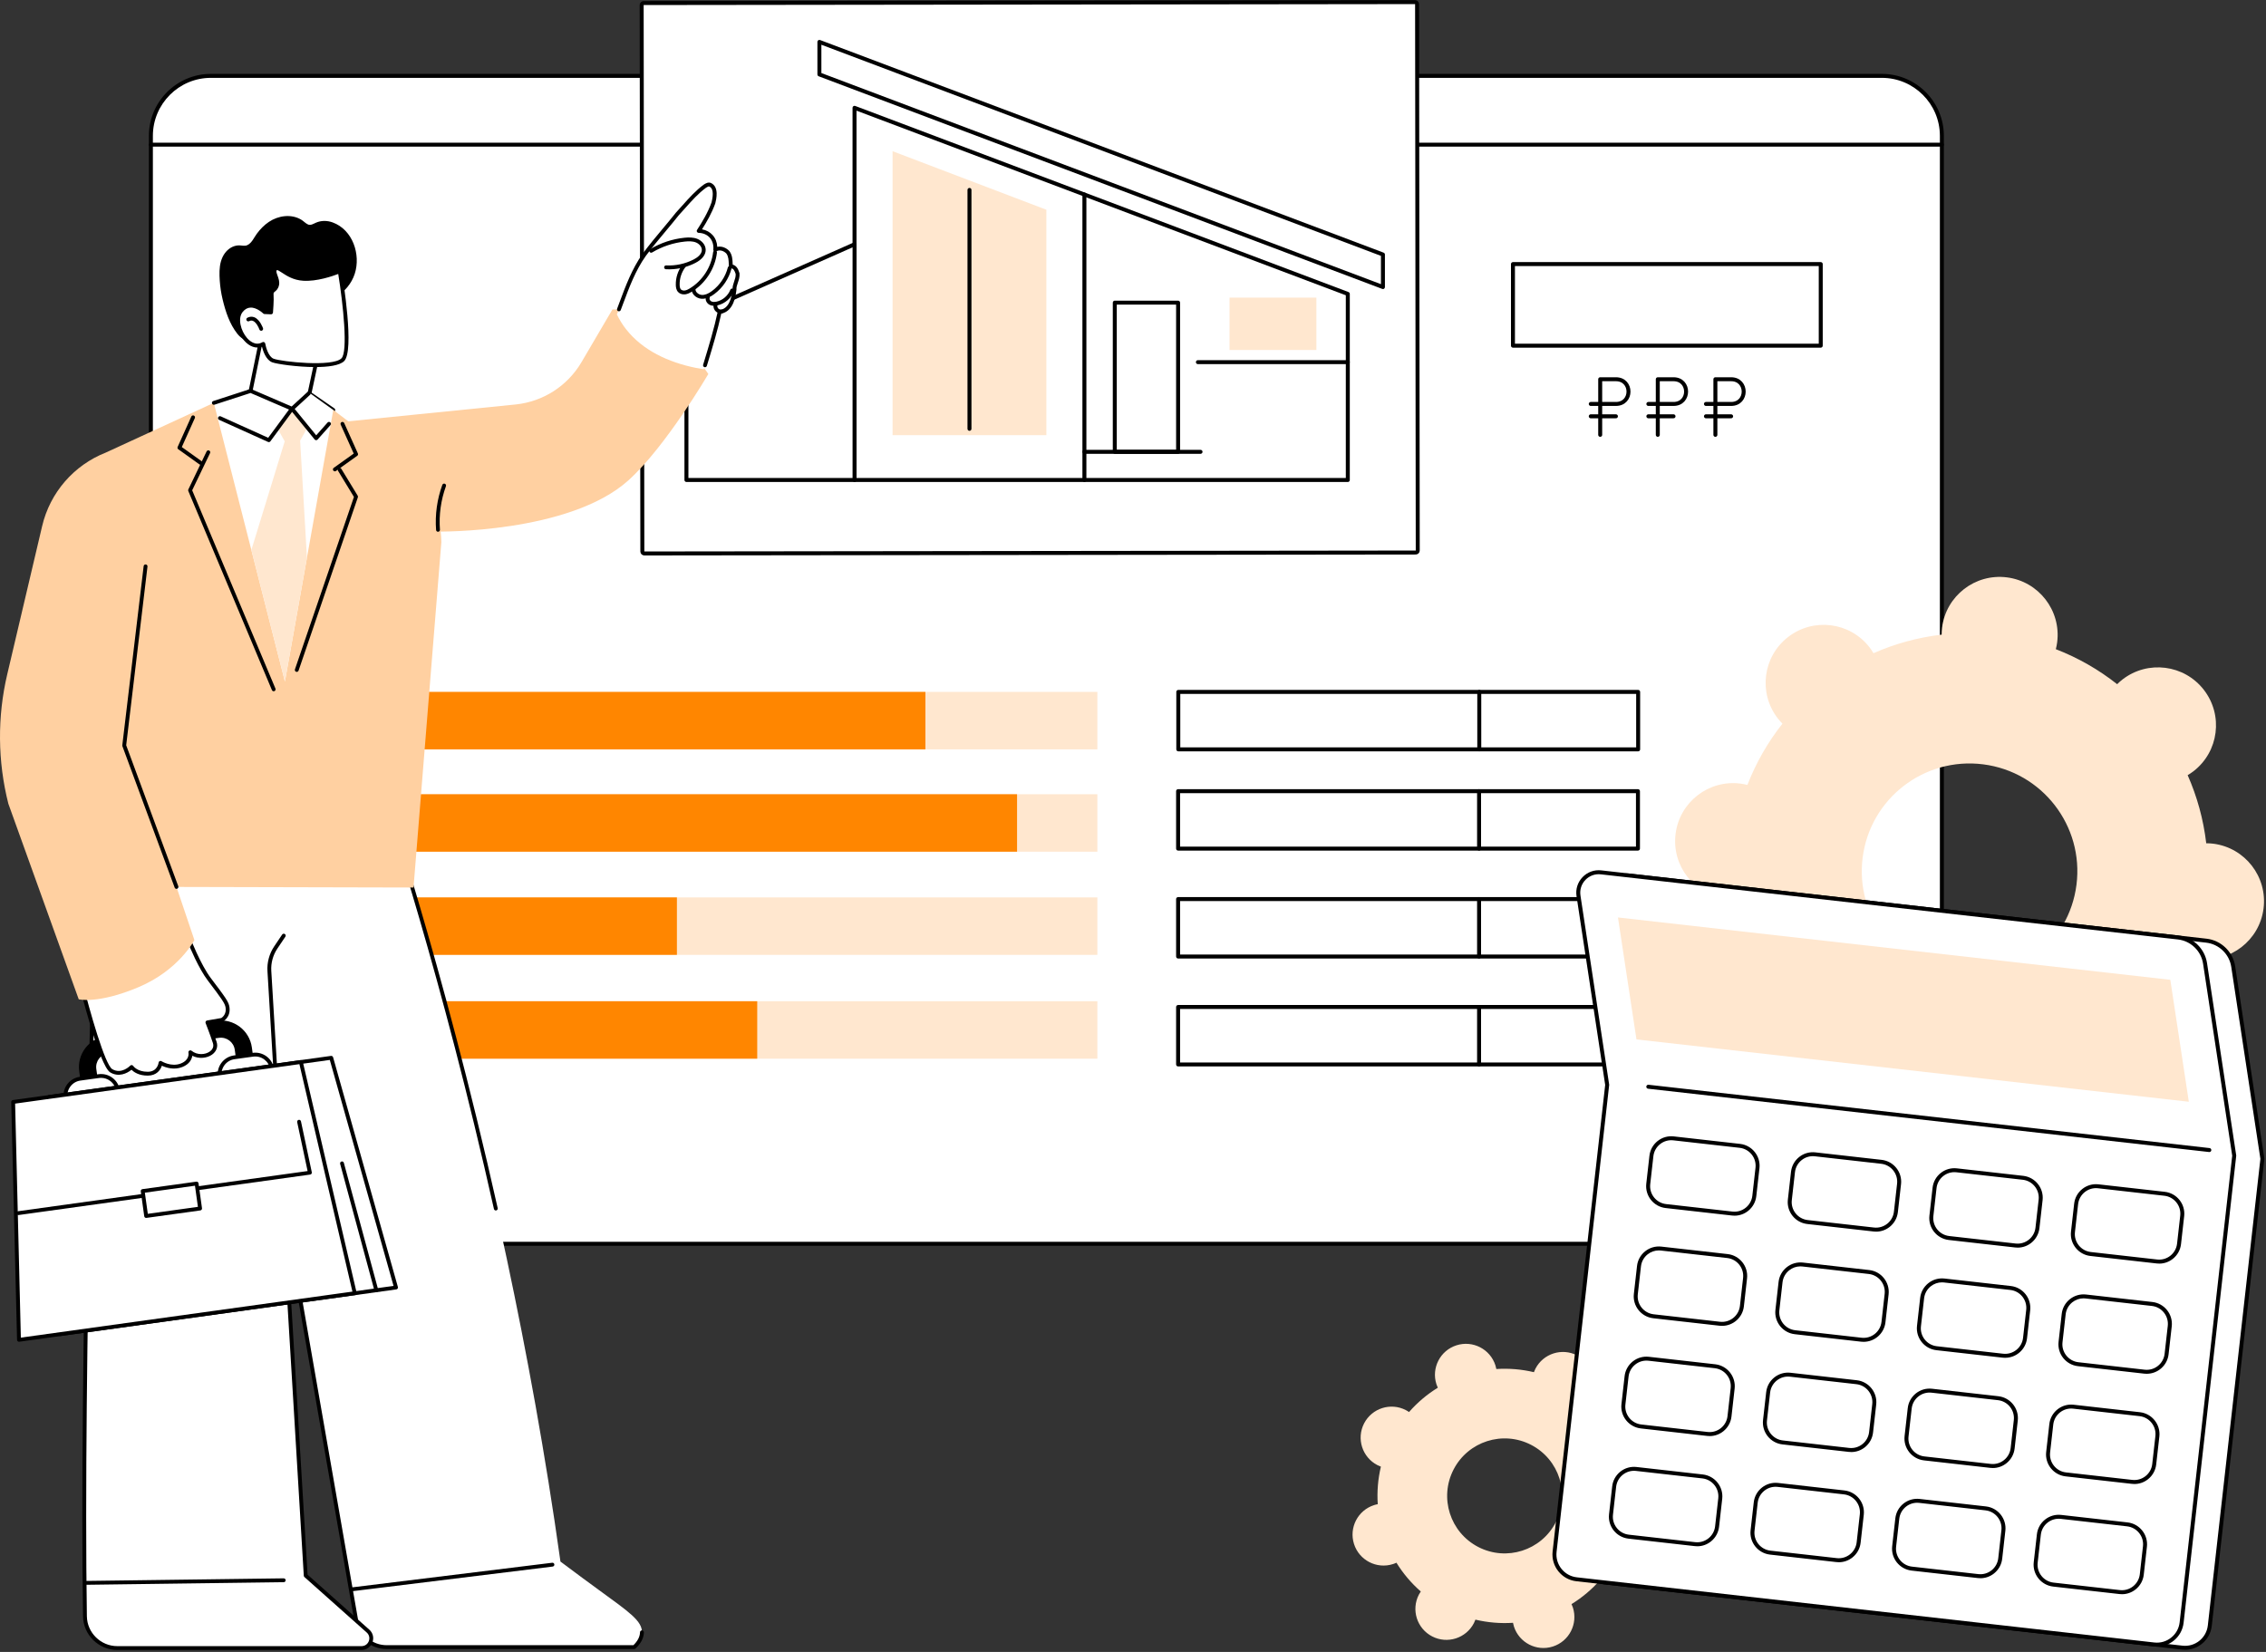 <?xml version="1.0" encoding="UTF-8"?> <svg xmlns="http://www.w3.org/2000/svg" width="1141" height="832" viewBox="0 0 1141 832" fill="none"><rect x="0" y="0" width="1141" height="832" fill="#333333" stroke="none"/><g clip-path="url(#clip0_1631_1594)"><path d="M947.57 38.21H106.19C89.5 38.21 75.97 51.74 75.97 68.43V596.2C75.97 612.89 89.5 626.42 106.19 626.42H947.57C964.26 626.42 977.79 612.89 977.79 596.2V68.43C977.79 51.74 964.26 38.21 947.57 38.21Z" fill="white"></path><path d="M947.58 627.42H106.19C88.98 627.42 74.98 613.42 74.98 596.21V68.42C74.98 51.21 88.98 37.21 106.19 37.21H947.58C964.79 37.21 978.79 51.21 978.79 68.42V596.2C978.79 613.41 964.79 627.41 947.58 627.41V627.42ZM106.19 39.21C90.08 39.21 76.98 52.32 76.98 68.42V596.2C76.98 612.31 90.09 625.41 106.19 625.41H947.58C963.69 625.41 976.79 612.3 976.79 596.2V68.42C976.79 52.31 963.68 39.21 947.58 39.21H106.19Z" fill="black"></path><path d="M977.79 73.86H75.97C75.42 73.86 74.97 73.41 74.97 72.86C74.97 72.31 75.42 71.86 75.97 71.86H977.79C978.34 71.86 978.79 72.31 978.79 72.86C978.79 73.41 978.34 73.86 977.79 73.86Z" fill="black"></path><path d="M324.101 1.536L712.541 1.061C713.093 1.06 713.542 1.508 713.542 2.06L713.878 277.27C713.879 277.822 713.432 278.27 712.88 278.271L324.44 278.745C323.888 278.746 323.439 278.299 323.439 277.747L323.103 2.537C323.102 1.985 323.549 1.536 324.101 1.536Z" fill="white" stroke="black" stroke-width="2"></path><path d="M678.66 241.75H430.29V54.29L678.66 148.02V241.75Z" fill="white"></path><path d="M678.66 242.75H430.28C429.73 242.75 429.28 242.3 429.28 241.75V54.29C429.28 53.96 429.44 53.65 429.71 53.47C429.98 53.28 430.32 53.24 430.63 53.36L679.01 147.09C679.4 147.24 679.66 147.61 679.66 148.03V241.76C679.66 242.31 679.21 242.76 678.66 242.76V242.75ZM431.28 240.75H677.66V148.71L431.28 55.73V240.75Z" fill="black"></path><path d="M412.59 37.48L696.36 144.57V128.17L412.59 21.09V37.48Z" fill="white"></path><path d="M696.36 145.57C696.24 145.57 696.12 145.55 696.01 145.51L412.24 38.42C411.85 38.27 411.59 37.9 411.59 37.48V21.09C411.59 20.76 411.75 20.45 412.02 20.27C412.29 20.08 412.63 20.04 412.94 20.16L696.7 127.25C697.09 127.4 697.35 127.77 697.35 128.19V144.59C697.35 144.92 697.19 145.23 696.92 145.41C696.75 145.53 696.55 145.59 696.35 145.59L696.36 145.57ZM413.59 36.79L695.35 143.12V128.86L413.59 22.53V36.79Z" fill="black"></path><path d="M430.29 241.749H345.64V160.519L430.29 123.029V241.749Z" fill="white"></path><path d="M430.29 242.749H345.64C345.09 242.749 344.64 242.299 344.64 241.749V160.519C344.64 160.119 344.87 159.769 345.23 159.609L429.88 122.119C430.19 121.979 430.55 122.009 430.83 122.199C431.11 122.379 431.28 122.699 431.28 123.039V241.769C431.28 242.319 430.83 242.769 430.28 242.769L430.29 242.749ZM346.64 240.749H429.29V124.559L346.64 161.169V240.749Z" fill="black"></path><path d="M546.03 242.75C545.48 242.75 545.03 242.3 545.03 241.75V97.97C545.03 97.42 545.48 96.97 546.03 96.97C546.58 96.97 547.03 97.42 547.03 97.97V241.75C547.03 242.3 546.58 242.75 546.03 242.75Z" fill="black"></path><path d="M678.66 183.39H603.17C602.62 183.39 602.17 182.94 602.17 182.39C602.17 181.84 602.62 181.39 603.17 181.39H678.66C679.21 181.39 679.66 181.84 679.66 182.39C679.66 182.94 679.21 183.39 678.66 183.39Z" fill="black"></path><path d="M593.21 228.56H561.33C560.78 228.56 560.33 228.11 560.33 227.56V152.42C560.33 151.87 560.78 151.42 561.33 151.42H593.21C593.76 151.42 594.21 151.87 594.21 152.42V227.56C594.21 228.11 593.76 228.56 593.21 228.56ZM562.33 226.56H592.21V153.42H562.33V226.56Z" fill="black"></path><path d="M604.51 228.56H546.03C545.48 228.56 545.03 228.11 545.03 227.56C545.03 227.01 545.48 226.56 546.03 226.56H604.51C605.06 226.56 605.51 227.01 605.51 227.56C605.51 228.11 605.06 228.56 604.51 228.56Z" fill="black"></path><path d="M662.84 149.899H619.11V176.269H662.84V149.899Z" fill="#FFE7CF"></path><path d="M449.44 76.149L526.88 105.629V219.159H449.44V76.149Z" fill="#FFE7CF"></path><path d="M488.16 216.979C487.61 216.979 487.16 216.529 487.16 215.979V95.649C487.16 95.099 487.61 94.649 488.16 94.649C488.71 94.649 489.16 95.099 489.16 95.649V215.979C489.16 216.529 488.71 216.979 488.16 216.979Z" fill="black"></path><path d="M552.56 400.01H191V428.95H552.56V400.01Z" fill="#FFE7CF"></path><path d="M552.56 451.97H191V480.91H552.56V451.97Z" fill="#FFE7CF"></path><path d="M552.56 504.26H191V533.2H552.56V504.26Z" fill="#FFE7CF"></path><path d="M552.56 348.47H191V377.41H552.56V348.47Z" fill="#FFE7CF"></path><path d="M512.119 400.01H191V428.95H512.119V400.01Z" fill="#FF8600"></path><path d="M340.845 451.97H191V480.91H340.845V451.97Z" fill="#FF8600"></path><path d="M381.286 504.26H191V533.2H381.286V504.26Z" fill="#FF8600"></path><path d="M465.967 348.47H191V377.41H465.967V348.47Z" fill="#FF8600"></path><path d="M824.86 378.41H593.31C592.76 378.41 592.31 377.96 592.31 377.41V348.47C592.31 347.92 592.76 347.47 593.31 347.47H824.86C825.41 347.47 825.86 347.92 825.86 348.47V377.41C825.86 377.96 825.41 378.41 824.86 378.41ZM594.31 376.41H823.86V349.47H594.31V376.41Z" fill="black"></path><path d="M744.86 378.41C744.31 378.41 743.86 377.96 743.86 377.41V348.47C743.86 347.92 744.31 347.47 744.86 347.47C745.41 347.47 745.86 347.92 745.86 348.47V377.41C745.86 377.96 745.41 378.41 744.86 378.41Z" fill="black"></path><path d="M824.76 428.4H593.21C592.66 428.4 592.21 427.95 592.21 427.4V398.46C592.21 397.91 592.66 397.46 593.21 397.46H824.76C825.31 397.46 825.76 397.91 825.76 398.46V427.4C825.76 427.95 825.31 428.4 824.76 428.4ZM594.21 426.4H823.76V399.46H594.21V426.4Z" fill="black"></path><path d="M744.76 428.4C744.21 428.4 743.76 427.95 743.76 427.4V398.46C743.76 397.91 744.21 397.46 744.76 397.46C745.31 397.46 745.76 397.91 745.76 398.46V427.4C745.76 427.95 745.31 428.4 744.76 428.4Z" fill="black"></path><path d="M824.76 482.75H593.21C592.66 482.75 592.21 482.3 592.21 481.75V452.81C592.21 452.26 592.66 451.81 593.21 451.81H824.76C825.31 451.81 825.76 452.26 825.76 452.81V481.75C825.76 482.3 825.31 482.75 824.76 482.75ZM594.21 480.75H823.76V453.81H594.21V480.75Z" fill="black"></path><path d="M744.76 482.75C744.21 482.75 743.76 482.3 743.76 481.75V452.81C743.76 452.26 744.21 451.81 744.76 451.81C745.31 451.81 745.76 452.26 745.76 452.81V481.75C745.76 482.3 745.31 482.75 744.76 482.75Z" fill="black"></path><path d="M824.76 537.1H593.21C592.66 537.1 592.21 536.65 592.21 536.1V507.16C592.21 506.61 592.66 506.16 593.21 506.16H824.76C825.31 506.16 825.76 506.61 825.76 507.16V536.1C825.76 536.65 825.31 537.1 824.76 537.1ZM594.21 535.1H823.76V508.16H594.21V535.1Z" fill="black"></path><path d="M744.76 537.1C744.21 537.1 743.76 536.65 743.76 536.1V507.16C743.76 506.61 744.21 506.16 744.76 506.16C745.31 506.16 745.76 506.61 745.76 507.16V536.1C745.76 536.65 745.31 537.1 744.76 537.1Z" fill="black"></path><path d="M916.8 175.1H761.82C761.27 175.1 760.82 174.65 760.82 174.1V133C760.82 132.45 761.27 132 761.82 132H916.8C917.35 132 917.8 132.45 917.8 133V174.1C917.8 174.65 917.35 175.1 916.8 175.1ZM762.82 173.1H915.8V134H762.82V173.1Z" fill="black"></path><path d="M828.43 789.91C832.38 782.26 829.37 772.85 821.71 768.9C821.14 768.61 820.56 768.36 819.97 768.14C821.46 761.87 821.97 755.49 821.55 749.23C822.17 749.11 822.78 748.97 823.39 748.77C831.59 746.15 836.12 737.38 833.5 729.17C830.88 720.97 822.1 716.44 813.9 719.06C813.29 719.26 812.7 719.49 812.14 719.76C808.84 714.41 804.73 709.52 799.88 705.27C800.23 704.75 800.57 704.22 800.86 703.65C804.81 696 801.8 686.59 794.14 682.64C786.48 678.69 777.08 681.7 773.13 689.35C772.84 689.92 772.59 690.5 772.37 691.09C766.09 689.6 759.72 689.09 753.45 689.5C753.33 688.89 753.19 688.27 752.99 687.66C750.37 679.46 741.59 674.93 733.39 677.55C725.19 680.17 720.66 688.94 723.28 697.15C723.48 697.76 723.72 698.34 723.98 698.91C718.63 702.2 713.74 706.31 709.49 711.16C708.97 710.81 708.44 710.47 707.87 710.18C700.21 706.23 690.81 709.23 686.86 716.89C682.91 724.55 685.92 733.95 693.58 737.9C694.15 738.19 694.73 738.44 695.32 738.66C693.83 744.93 693.32 751.31 693.74 757.57C693.12 757.69 692.51 757.83 691.9 758.03C683.7 760.65 679.17 769.42 681.79 777.63C684.41 785.83 693.19 790.36 701.39 787.74C702 787.55 702.59 787.31 703.15 787.05C706.45 792.4 710.56 797.29 715.41 801.54C715.06 802.06 714.73 802.59 714.43 803.16C710.48 810.81 713.49 820.22 721.15 824.17C728.81 828.12 738.21 825.11 742.16 817.46C742.45 816.89 742.7 816.31 742.92 815.72C749.2 817.21 755.57 817.72 761.84 817.31C761.96 817.92 762.1 818.54 762.3 819.15C764.92 827.35 773.7 831.88 781.9 829.26C790.1 826.64 794.63 817.87 792.01 809.66C791.81 809.05 791.57 808.47 791.31 807.9C796.66 804.61 801.55 800.5 805.8 795.65C806.32 796 806.85 796.33 807.42 796.63C815.08 800.58 824.48 797.57 828.43 789.92V789.91ZM783.39 766.68C776.06 780.89 758.59 786.47 744.38 779.14C730.16 771.81 724.58 754.34 731.91 740.13C739.24 725.92 756.71 720.34 770.92 727.67C785.13 735 790.72 752.47 783.39 766.68Z" fill="#FFE7CF"></path><path d="M1139.76 457.59C1141.8 441.59 1130.47 426.96 1114.46 424.92C1113.27 424.77 1112.09 424.71 1110.91 424.71C1109.5 412.71 1106.31 401.17 1101.55 390.4C1102.56 389.8 1103.55 389.15 1104.5 388.42C1117.26 378.54 1119.59 360.19 1109.71 347.44C1099.83 334.68 1081.47 332.35 1068.71 342.23C1067.76 342.97 1066.88 343.76 1066.05 344.59C1056.82 337.29 1046.44 331.31 1035.17 326.95C1035.46 325.81 1035.7 324.66 1035.85 323.46C1037.89 307.46 1026.56 292.83 1010.55 290.79C994.54 288.75 979.91 300.08 977.88 316.08C977.73 317.27 977.67 318.45 977.67 319.63C965.67 321.04 954.12 324.23 943.35 328.98C942.75 327.97 942.1 326.98 941.37 326.03C931.49 313.27 913.13 310.94 900.37 320.82C887.61 330.7 885.28 349.05 895.16 361.8C895.9 362.75 896.69 363.62 897.52 364.46C890.22 373.69 884.24 384.07 879.87 395.33C878.73 395.04 877.58 394.8 876.38 394.65C860.37 392.61 845.74 403.94 843.71 419.94C841.67 435.94 853 450.57 869.01 452.61C870.2 452.76 871.38 452.82 872.56 452.82C873.97 464.82 877.16 476.36 881.92 487.13C880.91 487.73 879.92 488.38 878.97 489.11C866.21 498.99 863.88 517.34 873.76 530.09C883.64 542.85 902 545.18 914.76 535.3C915.71 534.56 916.59 533.77 917.42 532.94C926.65 540.24 937.03 546.22 948.3 550.58C948.01 551.72 947.77 552.87 947.62 554.07C945.58 570.07 956.91 584.7 972.92 586.74C988.93 588.78 1003.56 577.45 1005.59 561.45C1005.74 560.26 1005.8 559.08 1005.8 557.9C1017.8 556.49 1029.35 553.3 1040.12 548.55C1040.72 549.56 1041.37 550.55 1042.1 551.5C1051.98 564.26 1070.34 566.59 1083.1 556.71C1095.86 546.83 1098.19 528.48 1088.31 515.73C1087.57 514.78 1086.78 513.91 1085.95 513.07C1093.25 503.84 1099.23 493.46 1103.6 482.2C1104.74 482.49 1105.89 482.73 1107.09 482.88C1123.1 484.92 1137.73 473.59 1139.76 457.59ZM1045.57 445.61C1041.79 475.33 1014.62 496.36 984.89 492.58C955.16 488.8 934.12 461.64 937.9 431.92C941.68 402.2 968.85 381.17 998.58 384.95C1028.31 388.73 1049.35 415.89 1045.57 445.61Z" fill="#FFE7CF"></path><path d="M808.01 796.989L1098.82 829.819C1105.7 830.599 1111.92 825.639 1112.69 818.749L1139.17 583.639L1124.48 486.829C1123.43 479.899 1117.87 474.539 1110.91 473.759L820.35 440.959C813.6 440.199 807.96 446.059 808.98 452.779L823.43 547.999L796.95 783.109C796.17 789.999 801.13 796.219 808.01 796.999V796.989Z" fill="white"></path><path d="M1100.25 830.9C1099.74 830.9 1099.22 830.87 1098.71 830.81L807.9 797.979C800.48 797.139 795.12 790.42 795.96 782.99L822.43 548.01L808 452.93C807.47 449.41 808.57 445.929 811.04 443.359C813.5 440.799 816.93 439.56 820.47 439.96L1111.03 472.76C1118.42 473.6 1124.36 479.32 1125.48 486.68L1140.17 583.49C1140.18 583.58 1140.19 583.66 1140.17 583.75L1113.69 818.859C1113.28 822.459 1111.5 825.68 1108.67 827.94C1106.25 829.87 1103.3 830.9 1100.25 830.9ZM808.13 796L1098.94 828.83C1102.01 829.18 1105.02 828.31 1107.43 826.38C1109.84 824.46 1111.36 821.71 1111.71 818.64L1138.18 583.659L1123.51 486.98C1122.53 480.51 1117.31 475.48 1110.82 474.75L820.26 441.95C817.36 441.62 814.53 442.64 812.5 444.75C810.47 446.86 809.56 449.73 810 452.63L824.45 547.84C824.46 547.93 824.47 548.009 824.45 548.099L797.97 783.21C797.26 789.54 801.82 795.28 808.15 795.99L808.13 796Z" fill="black"></path><path d="M793.84 795.39L1084.65 828.22C1091.53 829 1097.75 824.04 1098.52 817.15L1125 582.04L1110.31 485.23C1109.26 478.3 1103.7 472.94 1096.74 472.16L806.18 439.36C799.43 438.6 793.79 444.46 794.81 451.18L809.26 546.4L782.78 781.51C782 788.4 786.96 794.62 793.84 795.4V795.39Z" fill="white"></path><path d="M1086.08 829.3C1085.57 829.3 1085.05 829.27 1084.54 829.21L793.73 796.38C786.31 795.54 780.95 788.82 781.79 781.39L808.26 546.41L793.83 451.33C793.3 447.81 794.4 444.33 796.87 441.76C799.33 439.2 802.76 437.96 806.3 438.36L1096.86 471.16C1104.25 472 1110.19 477.72 1111.31 485.08L1126 581.89C1126.01 581.98 1126.02 582.06 1126 582.15L1099.52 817.26C1099.11 820.86 1097.33 824.08 1094.5 826.34C1092.08 828.27 1089.14 829.3 1086.08 829.3ZM793.95 794.4L1084.76 827.23C1087.83 827.58 1090.84 826.71 1093.25 824.78C1095.66 822.86 1097.18 820.11 1097.52 817.04L1123.99 582.06L1109.32 485.38C1108.34 478.91 1103.12 473.88 1096.63 473.15L806.07 440.35C803.17 440.02 800.34 441.04 798.31 443.15C796.28 445.26 795.37 448.13 795.81 451.03L810.26 546.25C810.27 546.34 810.28 546.42 810.26 546.51L783.78 781.62C783.07 787.95 787.63 793.69 793.96 794.4H793.95Z" fill="black"></path><path d="M1092.82 493.47L1102.14 554.89L824.01 523.49L814.69 462.07L1092.82 493.47Z" fill="#FFE7CF"></path><path d="M1112.46 580.21C1112.46 580.21 1112.38 580.21 1112.35 580.21L829.85 548.32C829.3 548.26 828.91 547.76 828.97 547.21C829.03 546.66 829.52 546.27 830.08 546.33L1112.58 578.22C1113.13 578.28 1113.52 578.78 1113.46 579.33C1113.4 579.84 1112.97 580.22 1112.47 580.22L1112.46 580.21Z" fill="black"></path><path d="M1087.23 636.4C1086.81 636.4 1086.39 636.38 1085.97 636.33L1052.57 632.56C1046.51 631.87 1042.13 626.38 1042.81 620.32L1044.4 606.24C1044.73 603.3 1046.19 600.67 1048.5 598.82C1050.81 596.98 1053.7 596.15 1056.64 596.48L1090.04 600.25C1096.1 600.94 1100.48 606.43 1099.8 612.49L1098.21 626.57C1097.88 629.51 1096.42 632.14 1094.11 633.99C1092.13 635.57 1089.73 636.41 1087.23 636.41V636.4ZM1052.79 630.57L1086.19 634.34C1088.59 634.61 1090.97 633.93 1092.86 632.42C1094.75 630.91 1095.95 628.75 1096.22 626.34L1097.81 612.26C1098.37 607.29 1094.78 602.79 1089.82 602.23L1056.42 598.46C1054.02 598.18 1051.64 598.87 1049.75 600.38C1047.86 601.89 1046.66 604.05 1046.39 606.46L1044.8 620.54C1044.24 625.51 1047.83 630.01 1052.8 630.57H1052.79Z" fill="black"></path><path d="M1015.94 628.35C1015.52 628.35 1015.1 628.33 1014.68 628.28L981.28 624.51C975.22 623.82 970.84 618.33 971.52 612.27L973.11 598.19C973.44 595.25 974.9 592.62 977.21 590.77C979.52 588.93 982.41 588.1 985.35 588.43L1018.75 592.2C1024.81 592.89 1029.19 598.38 1028.51 604.44L1026.92 618.52C1026.59 621.46 1025.13 624.09 1022.82 625.94C1020.84 627.52 1018.44 628.36 1015.94 628.36V628.35ZM981.5 622.52L1014.9 626.29C1017.3 626.56 1019.68 625.88 1021.57 624.37C1023.46 622.86 1024.66 620.7 1024.93 618.29L1026.52 604.21C1027.08 599.24 1023.49 594.74 1018.53 594.18L985.13 590.41C982.73 590.14 980.35 590.82 978.46 592.33C976.57 593.84 975.37 596 975.1 598.41L973.51 612.49C972.95 617.46 976.54 621.96 981.51 622.52H981.5Z" fill="black"></path><path d="M944.66 620.299C944.24 620.299 943.82 620.279 943.4 620.229L910 616.459C903.94 615.769 899.56 610.279 900.24 604.219L901.83 590.139C902.16 587.199 903.62 584.569 905.93 582.719C908.24 580.879 911.13 580.049 914.07 580.379L947.47 584.149C953.53 584.839 957.91 590.329 957.23 596.389L955.64 610.469C955.31 613.409 953.85 616.039 951.54 617.889C949.56 619.469 947.16 620.309 944.66 620.309V620.299ZM910.22 614.469L943.62 618.239C946.02 618.509 948.4 617.829 950.29 616.319C952.18 614.809 953.38 612.649 953.65 610.239L955.24 596.159C955.8 591.189 952.21 586.689 947.25 586.129L913.85 582.359C911.45 582.089 909.07 582.769 907.18 584.279C905.29 585.789 904.09 587.949 903.82 590.359L902.23 604.439C901.67 609.409 905.26 613.909 910.23 614.469H910.22Z" fill="black"></path><path d="M873.37 612.26C872.95 612.26 872.53 612.24 872.11 612.19L838.71 608.42C832.65 607.73 828.27 602.24 828.95 596.18L830.54 582.1C830.87 579.16 832.33 576.53 834.64 574.68C836.95 572.84 839.84 572.01 842.78 572.34L876.18 576.11C882.24 576.8 886.62 582.29 885.94 588.35L884.35 602.43C884.02 605.37 882.56 608 880.25 609.85C878.27 611.43 875.87 612.27 873.37 612.27V612.26ZM838.93 606.43L872.33 610.2C874.73 610.47 877.11 609.79 879 608.28C880.89 606.77 882.09 604.61 882.36 602.2L883.95 588.12C884.51 583.15 880.92 578.65 875.96 578.09L842.56 574.32C840.16 574.05 837.78 574.73 835.89 576.24C834 577.75 832.8 579.91 832.53 582.32L830.94 596.4C830.38 601.37 833.97 605.87 838.94 606.43H838.93Z" fill="black"></path><path d="M1080.96 691.9C1080.55 691.9 1080.13 691.88 1079.71 691.83L1046.31 688.06C1040.25 687.38 1035.87 681.89 1036.55 675.82L1038.14 661.74C1038.47 658.8 1039.93 656.17 1042.24 654.32C1044.55 652.48 1047.44 651.64 1050.38 651.97L1083.78 655.74C1089.84 656.42 1094.22 661.91 1093.54 667.98L1091.95 682.06C1091.31 687.71 1086.51 691.89 1080.96 691.89V691.9ZM1049.12 653.9C1047.08 653.9 1045.11 654.59 1043.48 655.88C1041.59 657.39 1040.39 659.55 1040.12 661.96L1038.53 676.04C1037.97 681.01 1041.56 685.51 1046.52 686.07L1079.92 689.84C1084.89 690.41 1089.39 686.81 1089.95 681.84L1091.54 667.76C1092.1 662.79 1088.51 658.29 1083.54 657.73L1050.14 653.96C1049.79 653.92 1049.45 653.9 1049.11 653.9H1049.12Z" fill="black"></path><path d="M1009.68 683.85C1009.27 683.85 1008.85 683.83 1008.43 683.78L975.03 680.01C968.97 679.33 964.59 673.84 965.27 667.77L966.86 653.69C967.19 650.75 968.65 648.12 970.96 646.27C973.27 644.43 976.16 643.6 979.1 643.92L1012.5 647.69C1018.56 648.37 1022.94 653.86 1022.26 659.93L1020.67 674.01C1020.03 679.66 1015.23 683.84 1009.68 683.84V683.85ZM977.84 645.85C975.8 645.85 973.83 646.54 972.2 647.83C970.31 649.34 969.11 651.5 968.84 653.91L967.25 667.99C966.69 672.96 970.28 677.46 975.24 678.02L1008.64 681.79C1013.61 682.35 1018.11 678.76 1018.67 673.79L1020.26 659.71C1020.82 654.74 1017.23 650.24 1012.27 649.68L978.87 645.91C978.52 645.87 978.18 645.85 977.84 645.85Z" fill="black"></path><path d="M938.39 675.8C937.98 675.8 937.56 675.78 937.14 675.73L903.74 671.96C897.68 671.28 893.3 665.79 893.98 659.72L895.57 645.64C895.9 642.7 897.36 640.07 899.67 638.23C901.98 636.39 904.87 635.56 907.81 635.88L941.21 639.65C947.27 640.33 951.65 645.82 950.97 651.89L949.38 665.97C948.74 671.62 943.94 675.8 938.39 675.8ZM906.55 637.8C904.51 637.8 902.54 638.49 900.91 639.78C899.02 641.29 897.82 643.45 897.55 645.86L895.96 659.94C895.4 664.91 898.99 669.41 903.96 669.97L937.36 673.74C942.34 674.31 946.83 670.71 947.39 665.74L948.98 651.66C949.54 646.69 945.95 642.19 940.99 641.63L907.59 637.86C907.24 637.82 906.9 637.8 906.56 637.8H906.55Z" fill="black"></path><path d="M867.11 667.76C866.7 667.76 866.28 667.74 865.86 667.69L832.46 663.92C826.4 663.24 822.02 657.75 822.7 651.68L824.29 637.6C824.62 634.66 826.08 632.03 828.39 630.19C830.7 628.35 833.58 627.52 836.53 627.84L869.93 631.61C875.99 632.29 880.37 637.78 879.69 643.85L878.1 657.93C877.46 663.58 872.66 667.76 867.11 667.76ZM835.27 629.76C833.23 629.76 831.25 630.45 829.63 631.74C827.74 633.25 826.54 635.41 826.27 637.82L824.68 651.9C824.12 656.87 827.71 661.37 832.68 661.93L866.08 665.7C871.05 666.26 875.55 662.67 876.11 657.7L877.7 643.62C878.26 638.65 874.67 634.15 869.71 633.59L836.31 629.82C835.96 629.78 835.62 629.76 835.28 629.76H835.27Z" fill="black"></path><path d="M1074.73 747.4C1074.31 747.4 1073.89 747.38 1073.47 747.33L1040.07 743.56C1034.01 742.87 1029.63 737.38 1030.31 731.32L1031.9 717.24C1032.23 714.3 1033.69 711.67 1036 709.82C1038.31 707.98 1041.2 707.15 1044.14 707.48L1077.54 711.25C1083.6 711.94 1087.98 717.43 1087.3 723.49L1085.71 737.57C1085.38 740.51 1083.92 743.14 1081.61 744.99C1079.63 746.57 1077.23 747.41 1074.73 747.41V747.4ZM1040.29 741.57L1073.69 745.34C1076.09 745.61 1078.47 744.93 1080.36 743.42C1082.25 741.91 1083.45 739.75 1083.72 737.34L1085.31 723.26C1085.87 718.29 1082.28 713.79 1077.31 713.23L1043.91 709.46C1041.51 709.19 1039.13 709.87 1037.24 711.38C1035.35 712.89 1034.15 715.05 1033.88 717.46L1032.29 731.54C1031.73 736.51 1035.32 741.01 1040.28 741.57H1040.29Z" fill="black"></path><path d="M1003.44 739.35C1003.02 739.35 1002.6 739.33 1002.18 739.28L968.78 735.51C962.72 734.82 958.34 729.33 959.02 723.27L960.61 709.19C960.94 706.25 962.4 703.62 964.71 701.77C967.02 699.93 969.91 699.1 972.85 699.43L1006.25 703.2C1012.31 703.89 1016.69 709.38 1016.01 715.44L1014.42 729.52C1014.09 732.46 1012.63 735.09 1010.32 736.94C1008.34 738.52 1005.94 739.36 1003.44 739.36V739.35ZM969 733.52L1002.4 737.29C1004.8 737.56 1007.18 736.88 1009.07 735.37C1010.96 733.86 1012.16 731.7 1012.43 729.29L1014.02 715.21C1014.58 710.24 1010.99 705.74 1006.02 705.18L972.62 701.41C970.22 701.14 967.84 701.82 965.95 703.33C964.06 704.84 962.86 707 962.59 709.41L961 723.49C960.44 728.46 964.03 732.96 968.99 733.52H969Z" fill="black"></path><path d="M932.16 731.299C931.74 731.299 931.32 731.279 930.9 731.229L897.5 727.459C891.44 726.769 887.06 721.279 887.74 715.219L889.33 701.139C889.66 698.199 891.12 695.569 893.43 693.719C895.74 691.879 898.63 691.049 901.57 691.379L934.97 695.149C941.03 695.839 945.41 701.329 944.73 707.389L943.14 721.469C942.81 724.409 941.35 727.039 939.04 728.889C937.06 730.469 934.66 731.309 932.16 731.309V731.299ZM897.72 725.469L931.12 729.239C933.52 729.509 935.9 728.829 937.79 727.319C939.68 725.809 940.88 723.649 941.15 721.239L942.74 707.159C943.3 702.189 939.71 697.689 934.74 697.129L901.34 693.359C898.94 693.089 896.56 693.769 894.67 695.279C892.78 696.789 891.58 698.949 891.31 701.359L889.72 715.439C889.16 720.409 892.75 724.909 897.71 725.469H897.72Z" fill="black"></path><path d="M860.87 723.26C860.45 723.26 860.03 723.24 859.61 723.19L826.21 719.42C820.15 718.73 815.77 713.24 816.45 707.18L818.04 693.1C818.37 690.16 819.83 687.53 822.14 685.68C824.45 683.84 827.34 683.01 830.28 683.34L863.68 687.11C869.74 687.8 874.12 693.29 873.44 699.35L871.85 713.43C871.52 716.37 870.06 719 867.75 720.85C865.77 722.43 863.37 723.27 860.87 723.27V723.26ZM826.43 717.43L859.83 721.2C862.23 721.47 864.61 720.79 866.5 719.28C868.39 717.77 869.59 715.61 869.86 713.2L871.45 699.12C872.01 694.15 868.42 689.65 863.46 689.09L830.06 685.32C827.66 685.05 825.28 685.73 823.39 687.24C821.5 688.75 820.3 690.91 820.03 693.32L818.44 707.4C817.88 712.37 821.47 716.87 826.44 717.43H826.43Z" fill="black"></path><path d="M1068.47 802.9C1068.05 802.9 1067.63 802.88 1067.21 802.83L1033.81 799.06C1027.75 798.37 1023.37 792.88 1024.05 786.82L1025.64 772.74C1025.97 769.8 1027.43 767.17 1029.74 765.32C1032.05 763.48 1034.94 762.64 1037.88 762.98L1071.28 766.75C1077.34 767.44 1081.72 772.93 1081.04 778.99L1079.45 793.07C1079.12 796.01 1077.66 798.64 1075.35 800.49C1073.37 802.07 1070.97 802.91 1068.47 802.91V802.9ZM1034.03 797.07L1067.43 800.84C1069.83 801.11 1072.21 800.43 1074.1 798.92C1075.99 797.41 1077.19 795.25 1077.46 792.84L1079.05 778.76C1079.61 773.79 1076.02 769.29 1071.05 768.73L1037.65 764.96C1035.25 764.69 1032.87 765.37 1030.98 766.88C1029.09 768.39 1027.89 770.55 1027.62 772.96L1026.03 787.04C1025.47 792.01 1029.06 796.51 1034.02 797.07H1034.03Z" fill="black"></path><path d="M997.19 794.85C996.77 794.85 996.35 794.83 995.93 794.78L962.53 791.01C956.47 790.32 952.09 784.83 952.77 778.77L954.36 764.69C954.69 761.75 956.15 759.12 958.46 757.27C960.77 755.43 963.66 754.6 966.6 754.93L1000 758.7C1006.06 759.39 1010.44 764.88 1009.76 770.94L1008.17 785.02C1007.84 787.96 1006.38 790.59 1004.07 792.44C1002.09 794.02 999.69 794.86 997.19 794.86V794.85ZM962.75 789.02L996.15 792.79C998.55 793.06 1000.93 792.38 1002.82 790.87C1004.71 789.36 1005.91 787.2 1006.18 784.79L1007.77 770.71C1008.33 765.74 1004.74 761.24 999.77 760.68L966.37 756.91C963.97 756.64 961.59 757.32 959.7 758.83C957.81 760.34 956.61 762.5 956.34 764.91L954.75 778.99C954.19 783.96 957.78 788.46 962.74 789.02H962.75Z" fill="black"></path><path d="M925.9 786.799C925.48 786.799 925.06 786.779 924.64 786.729L891.24 782.959C885.18 782.269 880.8 776.779 881.48 770.719L883.07 756.639C883.4 753.699 884.86 751.069 887.17 749.219C889.48 747.379 892.37 746.549 895.31 746.879L928.71 750.649C934.77 751.339 939.15 756.829 938.47 762.889L936.88 776.969C936.55 779.909 935.09 782.539 932.78 784.389C930.8 785.969 928.4 786.809 925.9 786.809V786.799ZM891.46 780.969L924.86 784.739C927.26 785.009 929.64 784.329 931.53 782.819C933.42 781.309 934.62 779.149 934.89 776.739L936.48 762.659C937.04 757.689 933.45 753.189 928.48 752.629L895.08 748.859C892.68 748.589 890.3 749.269 888.41 750.779C886.52 752.289 885.32 754.449 885.05 756.859L883.46 770.939C882.9 775.909 886.49 780.409 891.45 780.969H891.46Z" fill="black"></path><path d="M854.62 778.76C854.2 778.76 853.78 778.74 853.36 778.69L819.96 774.92C813.9 774.23 809.52 768.74 810.2 762.68L811.79 748.6C812.12 745.66 813.58 743.03 815.89 741.18C818.2 739.34 821.09 738.51 824.03 738.84L857.43 742.61C863.49 743.3 867.87 748.79 867.19 754.85L865.6 768.93C865.27 771.87 863.81 774.5 861.5 776.35C859.52 777.93 857.12 778.77 854.62 778.77V778.76ZM820.18 772.93L853.58 776.7C855.98 776.97 858.36 776.29 860.25 774.78C862.14 773.27 863.34 771.11 863.61 768.7L865.2 754.62C865.76 749.65 862.17 745.15 857.2 744.59L823.8 740.82C821.4 740.55 819.02 741.23 817.13 742.74C815.24 744.25 814.04 746.41 813.77 748.82L812.18 762.9C811.62 767.87 815.21 772.37 820.17 772.93H820.18Z" fill="black"></path><path d="M801 203.444H813.667C822.111 203.444 822.111 191 813.667 191H805.75V219M801 209.667H813.667" stroke="black" stroke-width="2" stroke-linecap="round" stroke-linejoin="round"></path><path d="M830 203.444H842.667C851.111 203.444 851.111 191 842.667 191H834.75V219M830 209.667H842.667" stroke="black" stroke-width="2" stroke-linecap="round" stroke-linejoin="round"></path><path d="M859 203.444H871.667C880.111 203.444 880.111 191 871.667 191H863.75V219M859 209.667H871.667" stroke="black" stroke-width="2" stroke-linecap="round" stroke-linejoin="round"></path><path d="M220.446 267.723C220.446 267.723 286.683 268.718 316.415 241.927C335.257 224.953 356.671 188.363 356.671 188.363C356.671 188.363 334.681 154.707 308.388 155.841L292.665 182.632C285.631 194.438 273.447 202.242 259.779 203.693L174.209 212.31L220.446 267.723Z" fill="#FFD0A1"></path><path d="M315.286 165.863C319.412 171.135 324.781 175.313 330.666 178.438C336.786 181.689 343.459 183.864 350.241 185.243C351.615 185.52 352.996 185.756 354.375 185.974C359.389 169.453 362.515 156.947 362.515 156.947C369.786 157.158 369.608 145.855 369.608 145.855C374.5 134.838 367.803 134.035 367.803 134.035C369.19 122.488 360.128 125.797 360.128 125.797C360.958 116.347 351.777 116.312 351.777 116.312C360.588 103.894 362.285 92.088 356.388 93.213C351.841 94.081 332.988 117.56 324.608 128.242C321.958 131.619 319.806 135.363 318.207 139.344L310.615 158.342C311.892 160.998 313.441 163.525 315.276 165.864L315.286 165.863Z" fill="white"></path><path d="M355.058 184.946C354.942 184.955 354.815 184.946 354.695 184.907C354.187 184.754 353.89 184.215 354.052 183.696L354.481 182.29C357.014 173.935 359.631 165.291 361.427 156.832C361.519 156.416 361.873 156.105 362.297 156.07C366.904 155.692 368.407 150.309 368.867 145.829C368.769 144.398 369.225 143.087 369.655 141.807C370.095 140.526 370.511 139.316 370.43 137.971C369.829 136.222 369.398 135.226 367.886 135.049C367.425 134.999 367.074 134.629 367.036 134.166C366.998 133.702 366.981 133.266 366.963 132.801C366.886 131.028 366.803 129.188 365.8 127.753C364.571 126.395 362.372 125.545 360.661 126.609C360.346 126.8 359.957 126.803 359.64 126.615C359.324 126.427 359.149 126.072 359.186 125.699C359.394 123.368 358.753 121.243 357.393 119.711C356.044 118.198 354.057 117.331 351.778 117.274C351.427 117.264 351.109 117.067 350.948 116.759C350.786 116.451 350.804 116.071 350.994 115.783C353.558 111.83 356.427 107.103 358.296 101.904C359.371 97.47 359.006 94.787 357.186 93.935C356.804 93.781 356.292 94.066 355.514 94.538C351.608 97.406 348.331 101.087 345.171 104.642C344.076 105.869 342.99 107.096 341.864 108.296C339.67 111.072 337.376 113.807 335.163 116.458C331.851 120.414 328.434 124.506 325.116 128.987C319.953 136.333 316.948 144.396 313.768 152.93C313.37 154.003 312.963 155.087 312.555 156.16C312.363 156.662 311.81 156.912 311.308 156.719C310.806 156.527 310.557 155.974 310.749 155.472C311.157 154.399 311.555 153.326 311.953 152.253C315.038 143.979 318.225 135.415 323.545 127.852C326.916 123.308 330.35 119.186 333.68 115.209C335.885 112.568 338.17 109.844 340.399 107.026C341.56 105.774 342.647 104.567 343.724 103.351C346.956 99.722 350.304 95.967 354.439 92.925C355.448 92.308 356.606 91.61 357.963 92.15C362.199 94.127 360.677 100.357 360.174 102.401C360.167 102.431 360.16 102.47 360.143 102.501C358.409 107.32 355.873 111.727 353.479 115.501C355.62 115.88 357.483 116.894 358.853 118.425C360.266 120.011 361.067 122.074 361.164 124.332C363.445 123.804 365.878 124.898 367.292 126.503C367.314 126.53 367.336 126.558 367.358 126.585C368.729 128.495 368.825 130.733 368.91 132.709C368.925 132.903 368.931 133.087 368.937 133.281C371.117 133.899 371.783 135.857 372.323 137.466C372.349 137.542 372.365 137.618 372.372 137.705C372.519 139.501 371.986 141.062 371.515 142.442C371.115 143.603 370.738 144.703 370.825 145.765C370.83 145.823 370.835 145.881 370.82 145.941C370.131 152.949 367.433 157.166 363.197 157.911C361.39 166.236 358.825 174.681 356.345 182.857L355.916 184.263C355.793 184.652 355.454 184.913 355.068 184.945L355.058 184.946Z" fill="black"></path><path d="M339.158 135.547C337.893 135.65 336.611 135.668 335.332 135.608C334.796 135.583 334.389 135.131 334.413 134.594C334.437 134.057 334.88 133.651 335.427 133.675C340.2 133.906 344.987 132.882 349.242 130.705C350.791 129.917 353.386 128.236 353.398 125.902C353.41 124.151 351.903 122.719 350.494 122.134C348.712 121.395 346.648 121.477 344.865 121.662C339.07 122.254 333.373 124.15 328.378 127.145C327.914 127.417 327.328 127.27 327.048 126.817C326.767 126.354 326.923 125.767 327.376 125.487C332.612 122.346 338.593 120.348 344.668 119.734C346.693 119.539 349.058 119.442 351.242 120.352C353.295 121.205 355.36 123.262 355.335 125.918C355.315 128.409 353.463 130.719 350.122 132.431C346.698 134.18 342.963 135.235 339.148 135.548L339.158 135.547Z" fill="black"></path><path d="M344.818 148.257C343.486 148.366 342.244 147.933 341.445 147.075C340.465 146.027 340.317 144.581 340.293 143.572C340.187 139.906 341.358 136.28 343.587 133.356C343.912 132.931 344.518 132.852 344.943 133.177C345.369 133.502 345.448 134.108 345.123 134.533C343.165 137.095 342.133 140.29 342.223 143.521C342.255 144.617 342.458 145.32 342.853 145.754C343.279 146.205 344.035 146.406 344.833 146.301C345.698 146.182 346.527 145.735 347.287 145.283C353.699 141.433 358.22 134.432 359.08 127.011C359.144 126.481 359.627 126.091 360.158 126.164C360.688 126.228 361.068 126.712 361.005 127.242C360.067 135.253 355.193 142.808 348.279 146.952C347.39 147.492 346.309 148.057 345.098 148.234C345.002 148.242 344.905 148.25 344.799 148.258L344.818 148.257Z" fill="black"></path><path d="M354.265 150.467C353.908 150.496 353.548 150.496 353.186 150.468C351.718 150.354 350.277 149.617 349.33 148.499C348.534 147.563 348.16 146.436 348.254 145.33C348.298 144.801 348.761 144.404 349.299 144.447C349.828 144.491 350.226 144.964 350.182 145.493C350.118 146.256 350.48 146.868 350.802 147.241C351.416 147.968 352.39 148.462 353.329 148.531C354.884 148.646 356.6 148 358.551 146.537C362.444 143.623 365.27 139.424 366.488 134.716C366.621 134.2 367.15 133.894 367.666 134.026C368.183 134.159 368.498 134.687 368.356 135.205C367.017 140.341 363.95 144.909 359.699 148.086C357.767 149.538 355.974 150.317 354.255 150.458L354.265 150.467Z" fill="black"></path><path d="M360.105 153.994C359.004 154.084 358.037 153.911 357.224 153.481C355.861 152.747 354.84 150.955 355.551 149.312C355.763 148.818 356.338 148.596 356.822 148.809C357.316 149.021 357.538 149.596 357.325 150.08C357.071 150.665 357.543 151.443 358.134 151.764C358.795 152.118 359.722 152.168 360.868 151.909C363.922 151.212 366.627 148.87 367.748 145.94C367.94 145.438 368.503 145.188 368.995 145.381C369.497 145.573 369.748 146.136 369.555 146.628C368.184 150.192 365.016 152.94 361.294 153.79C360.874 153.882 360.471 153.945 360.084 153.976L360.105 153.994Z" fill="black"></path><path d="M363.329 157.862C362.103 157.962 360.834 157.425 360.065 156.467C359.254 155.464 359.019 154.025 359.454 152.813C359.637 152.312 360.189 152.052 360.7 152.234C361.201 152.417 361.46 152.969 361.279 153.48C361.073 154.061 361.19 154.77 361.579 155.254C361.969 155.737 362.654 156.021 363.248 155.924C363.776 155.842 364.265 156.23 364.338 156.758C364.41 157.287 364.032 157.775 363.503 157.848C363.445 157.852 363.387 157.857 363.329 157.862Z" fill="black"></path><path d="M319.345 829.557H194.704C187.068 829.557 180.576 823.995 179.442 816.466L115.992 452.746L190.924 394.238C190.924 394.238 252.01 570.44 282.203 786.476C290.663 792.823 297.339 797.716 301.293 800.604C316.845 811.941 323.57 816.418 323.23 822.406C323.046 825.681 320.818 828.181 319.345 829.557Z" fill="white"></path><path d="M194.703 830.526H319.345C319.587 830.526 319.829 830.43 320.003 830.265C322.629 827.813 324.034 825.187 324.19 822.464C324.19 822.348 324.199 822.222 324.199 822.106C324.199 821.573 323.783 821.127 323.25 821.118C322.746 821.098 322.271 821.534 322.261 822.067C322.261 822.164 322.261 822.251 322.252 822.348C322.135 824.47 321.021 826.563 318.947 828.588H194.694C187.475 828.588 181.457 823.433 180.391 816.321L117.039 453.153L190.44 395.837C194.277 407.136 222.436 491.554 248.715 608.889C248.831 609.412 249.345 609.742 249.868 609.626C250.391 609.509 250.721 608.986 250.604 608.472C222.455 482.775 192.135 394.791 191.825 393.919C191.719 393.618 191.486 393.395 191.186 393.308C190.885 393.221 190.566 393.279 190.314 393.473L115.382 451.98C115.101 452.203 114.965 452.562 115.023 452.911L178.473 816.631C179.684 824.674 186.506 830.517 194.694 830.517L194.703 830.526Z" fill="black"></path><path d="M176.903 801.447C176.903 801.447 176.98 801.447 177.019 801.447L278.288 788.986C278.821 788.918 279.199 788.434 279.131 787.911C279.063 787.378 278.589 786.99 278.056 787.068L176.786 799.529C176.254 799.597 175.876 800.081 175.943 800.604C176.002 801.099 176.418 801.457 176.903 801.457V801.447Z" fill="black"></path><path d="M190.915 394.239L47.456 452.747C47.456 452.747 40.818 689.355 42.756 814.016C42.892 822.882 50.149 830.004 59.054 830.004H181.99C186.515 830.004 188.647 824.442 185.275 821.438L153.918 793.512L139.064 546.313L183.86 430.45L190.905 394.229L190.915 394.239Z" fill="white"></path><path d="M59.064 830.983H182C184.471 830.983 186.632 829.491 187.514 827.194C188.405 824.869 187.795 822.388 185.924 820.731L154.868 793.076L136.603 488.987C136.361 485.024 137.455 481.022 139.674 477.728L143.686 471.759C143.986 471.313 143.87 470.712 143.424 470.412C142.979 470.111 142.378 470.228 142.078 470.673L138.066 476.642C135.614 480.295 134.403 484.714 134.674 489.104L152.969 793.599C152.988 793.851 153.105 794.093 153.289 794.268L184.645 822.194C186.138 823.522 186.176 825.305 185.711 826.526C185.246 827.756 184.025 829.064 182.01 829.064H59.074C50.75 829.064 43.87 822.32 43.744 814.035C41.836 690.818 48.522 469.704 48.589 467.485C48.609 466.952 48.182 466.507 47.649 466.487H47.62C47.097 466.487 46.671 466.904 46.651 467.427C46.584 469.646 39.888 690.799 41.806 814.064C41.952 823.405 49.694 831.002 59.074 831.002L59.064 830.983Z" fill="black"></path><path d="M43.57 798.163H43.579L142.881 796.855C143.414 796.855 143.841 796.409 143.841 795.876C143.841 795.343 143.405 794.956 142.862 794.917L43.56 796.225C43.027 796.225 42.601 796.671 42.601 797.204C42.601 797.737 43.037 798.163 43.57 798.163Z" fill="black"></path><path d="M167.814 206.468C163.822 203.706 159.829 200.945 155.847 198.183L164.442 158.086L135.14 153.241L126.186 196.885C120.014 198.89 121.564 209.191 132.291 210.567C148.269 212.611 161.109 208.939 167.814 206.478V206.468Z" fill="white"></path><path d="M141.613 212.117C150.585 212.117 159.616 210.518 168.143 207.379C168.483 207.253 168.725 206.952 168.773 206.594C168.822 206.235 168.657 205.877 168.366 205.673L156.923 197.757L165.382 158.29C165.44 158.028 165.382 157.757 165.237 157.543C165.091 157.321 164.859 157.175 164.597 157.137L135.295 152.292C134.781 152.195 134.297 152.544 134.19 153.057L125.343 196.177C122.804 197.243 121.361 199.714 121.632 202.611C121.99 206.429 125.382 210.673 132.165 211.545C135.285 211.943 138.444 212.146 141.603 212.146L141.613 212.117ZM165.702 206.187C154.956 209.84 143.492 211.012 132.417 209.598C126.7 208.871 123.851 205.46 123.57 202.408C123.366 200.218 124.481 198.445 126.487 197.795C126.816 197.689 127.068 197.408 127.136 197.069L135.895 154.336L163.269 158.861L154.888 197.97C154.8 198.357 154.965 198.745 155.285 198.968L165.702 206.177V206.187Z" fill="black"></path><path d="M111.273 131.593C112.049 128.832 113.686 126.293 116.167 124.791C117.339 124.084 118.677 123.657 120.043 123.58C121.496 123.502 123.066 124.103 124.461 123.493C126.729 122.504 127.911 119.636 129.297 117.747C131.002 115.431 132.998 113.367 135.392 111.758C140.101 108.58 146.622 107.621 151.661 110.634C152.853 111.342 153.822 112.485 155.081 113.047C156.438 113.657 157.795 112.718 159.016 112.185C161.719 110.993 164.704 111.012 167.475 112.01C177.581 115.654 181.767 128.173 178.628 137.882C175.392 147.892 164.655 153.977 154.393 152.979C153.512 152.892 152.649 152.756 151.787 152.582C149.965 157.553 147.688 162.601 143.87 166.351C139.713 170.44 126.167 176.526 119.549 168.154C115.595 163.163 113.541 156.865 112.068 150.673C111.341 147.611 110.866 144.481 110.653 141.342C110.44 138.115 110.372 134.733 111.254 131.603L111.273 131.593Z" fill="black"></path><path d="M133.231 157.214C133.231 157.214 126.409 150.354 121.419 156.536C116.428 162.718 124.839 177.825 132.591 173.203C132.591 173.203 133.744 180.199 137.426 181.585C141.109 182.97 167.465 186.168 172.591 181.197C177.717 176.226 171.07 136.653 171.07 136.653C171.07 136.653 160.973 140.965 152.707 140.461C144.442 139.957 140.798 133.823 138.802 135.344C136.816 136.866 140.227 140.296 139.51 143.474C138.793 146.653 136.525 145.761 136.767 148.465C137 151.178 136.477 157.35 136.477 157.35L133.221 157.214H133.231Z" fill="white"></path><path d="M158.764 184.86C165.12 184.86 170.973 184.114 173.269 181.885C178.609 176.711 172.717 140.587 172.029 136.488C171.981 136.197 171.796 135.945 171.535 135.8C171.273 135.654 170.963 135.645 170.692 135.761C170.595 135.8 160.711 139.976 152.765 139.492C148.318 139.22 145.285 137.224 143.066 135.761C141.215 134.55 139.616 133.494 138.211 134.569C136.574 135.819 137.271 137.747 137.892 139.443C138.357 140.732 138.831 142.059 138.57 143.251C138.298 144.472 137.795 144.87 137.223 145.344C136.516 145.916 135.634 146.643 135.798 148.542C135.973 150.528 135.711 154.53 135.585 156.342L133.628 156.265C132.678 155.402 129.51 152.796 125.973 152.999C123.938 153.106 122.145 154.094 120.663 155.935C117.417 159.957 119.2 167.224 122.901 171.478C125.624 174.618 128.909 175.732 131.903 174.608C132.455 176.827 133.928 181.304 137.087 182.486C139.297 183.309 149.568 184.86 158.764 184.86ZM170.314 137.99C172.795 153.193 175.295 177.214 171.922 180.49C167.349 184.928 141.816 182.185 137.775 180.664C135.188 179.695 133.851 174.831 133.55 173.028C133.502 172.709 133.289 172.447 132.998 172.311C132.707 172.176 132.368 172.195 132.097 172.36C128.609 174.443 125.527 171.546 124.364 170.199C121.244 166.604 119.578 160.354 122.174 157.137C123.318 155.722 124.587 154.996 126.08 154.918C129.355 154.763 132.514 157.854 132.543 157.883C132.717 158.058 132.95 158.154 133.192 158.164L136.448 158.3C136.952 158.339 137.407 157.932 137.455 157.418C137.475 157.166 137.988 151.12 137.746 148.358C137.669 147.476 137.872 147.311 138.463 146.827C139.132 146.284 140.052 145.528 140.479 143.658C140.876 141.914 140.266 140.238 139.733 138.765C139.171 137.205 138.957 136.43 139.413 136.081C139.723 135.839 140.944 136.653 142.019 137.36C144.277 138.852 147.698 141.1 152.669 141.401C159.51 141.827 167.417 139.094 170.333 137.97L170.314 137.99Z" fill="black"></path><path d="M131.516 166.584C131.622 166.584 131.729 166.565 131.836 166.536C132.339 166.362 132.611 165.809 132.436 165.305C132.378 165.131 130.905 160.945 128.076 159.801C126.942 159.346 125.731 159.424 124.568 160.024C124.093 160.267 123.9 160.848 124.151 161.332C124.394 161.807 124.975 162.001 125.46 161.749C126.128 161.41 126.748 161.352 127.359 161.604C129.035 162.282 130.275 164.966 130.615 165.935C130.75 166.332 131.128 166.584 131.535 166.584H131.516Z" fill="black"></path><path d="M50.469 552.62L48.493 538.376C47.96 534.529 50.654 530.973 54.491 530.44L110.276 522.698C114.122 522.165 117.679 524.858 118.212 528.696L120.188 542.94L128.793 541.748L126.816 527.504C125.624 518.918 117.669 512.901 109.084 514.093L53.299 521.835C44.714 523.027 38.696 530.982 39.888 539.568L41.865 553.812L50.469 552.62Z" fill="black"></path><path d="M52.097 558.9L42.659 560.208C38.008 560.857 33.667 557.572 33.018 552.921C32.368 548.27 35.653 543.929 40.304 543.28L49.742 541.972C54.394 541.322 58.735 544.607 59.384 549.258C60.033 553.909 56.748 558.251 52.097 558.9Z" fill="white"></path><path d="M41.477 561.264C41.913 561.264 42.359 561.235 42.795 561.177L52.233 559.869C54.743 559.52 56.971 558.212 58.502 556.177C60.043 554.142 60.692 551.642 60.343 549.132C59.995 546.622 58.687 544.394 56.652 542.863C54.617 541.322 52.117 540.673 49.617 541.022L40.179 542.33C34.985 543.047 31.342 547.863 32.068 553.057C32.417 555.566 33.725 557.795 35.76 559.326C37.437 560.595 39.433 561.264 41.487 561.264H41.477ZM50.925 542.863C52.562 542.863 54.152 543.396 55.479 544.403C57.097 545.624 58.144 547.398 58.425 549.394C58.706 551.39 58.183 553.376 56.952 554.995C55.721 556.613 53.958 557.659 51.962 557.931L42.524 559.239C40.528 559.52 38.541 558.996 36.923 557.766C35.305 556.545 34.258 554.772 33.987 552.776C33.706 550.779 34.229 548.793 35.46 547.175C36.681 545.557 38.454 544.51 40.45 544.229L49.888 542.921C50.237 542.872 50.586 542.853 50.934 542.853L50.925 542.863Z" fill="black"></path><path d="M129.713 548.123L120.275 549.432C115.624 550.081 111.283 546.796 110.634 542.145C109.985 537.494 113.27 533.153 117.921 532.503L127.359 531.195C132.01 530.546 136.351 533.831 137 538.482C137.649 543.133 134.364 547.474 129.713 548.123Z" fill="white"></path><path d="M119.103 550.488C119.539 550.488 119.975 550.459 120.421 550.401L129.859 549.093C135.053 548.376 138.696 543.56 137.969 538.366C137.252 533.172 132.427 529.529 127.242 530.255L117.804 531.564C112.611 532.281 108.967 537.096 109.694 542.29C110.353 547.048 114.442 550.498 119.113 550.498L119.103 550.488ZM129.587 547.164L120.149 548.472C116.022 549.034 112.184 546.147 111.603 542.009C111.031 537.872 113.928 534.034 118.066 533.463L127.504 532.155C131.632 531.593 135.469 534.48 136.051 538.618C136.622 542.755 133.725 546.593 129.587 547.164Z" fill="black"></path><path d="M199.403 648.434L30.324 671.903L24.713 552.465L166.777 532.746L199.403 648.434Z" fill="white"></path><path d="M30.324 672.871C30.324 672.871 30.411 672.871 30.459 672.871L199.548 649.402C199.829 649.363 200.072 649.208 200.227 648.976C200.382 648.743 200.421 648.452 200.353 648.181L167.727 532.493C167.591 532.028 167.136 531.728 166.661 531.796L24.597 551.515C24.103 551.582 23.735 552.019 23.764 552.522L29.364 671.96C29.374 672.232 29.5 672.483 29.713 672.658C29.888 672.803 30.111 672.881 30.334 672.881L30.324 672.871ZM198.172 647.629L31.235 670.797L25.721 553.307L166.07 533.831L198.163 647.639L198.172 647.629Z" fill="black"></path><path d="M189.5 650.779C189.587 650.779 189.665 650.769 189.752 650.74C190.266 650.604 190.576 650.071 190.43 649.548L173.144 585.663C173.008 585.139 172.465 584.829 171.952 584.984C171.438 585.12 171.128 585.653 171.274 586.176L188.56 650.062C188.677 650.498 189.064 650.779 189.491 650.779H189.5Z" fill="black"></path><path d="M178.638 651.321L9.549 674.789L6.613 554.974L151.496 534.867L178.638 651.321Z" fill="white"></path><path d="M9.549 675.759C9.549 675.759 9.636 675.759 9.684 675.759L178.773 652.29C179.044 652.251 179.287 652.105 179.442 651.883C179.597 651.66 179.645 651.379 179.587 651.117L152.446 534.664C152.329 534.179 151.864 533.85 151.37 533.927L6.487 554.034C6.002 554.102 5.644 554.528 5.653 555.013L8.589 674.819C8.589 675.1 8.725 675.352 8.928 675.536C9.103 675.691 9.326 675.768 9.558 675.768L9.549 675.759ZM177.455 650.507L10.498 673.685L7.611 555.826L150.76 535.953L177.455 650.507Z" fill="black"></path><path d="M9.239 611.941C9.239 611.941 9.326 611.941 9.374 611.941L156.186 591.563C156.448 591.525 156.69 591.379 156.845 591.156C157 590.934 157.058 590.662 157 590.401L151.544 564.751C151.428 564.228 150.915 563.889 150.391 564.005C149.868 564.122 149.539 564.635 149.645 565.158L154.887 589.79L9.113 610.023C8.58 610.1 8.211 610.585 8.289 611.118C8.357 611.602 8.773 611.951 9.248 611.951L9.239 611.941Z" fill="black"></path><path d="M100.767 608.685L73.614 612.453L71.871 599.889L99.023 596.122L100.767 608.685Z" fill="white"></path><path d="M73.589 613.386C73.589 613.386 73.677 613.386 73.725 613.386L100.886 609.616C101.419 609.539 101.787 609.054 101.709 608.521L99.965 595.954C99.927 595.702 99.791 595.469 99.587 595.314C99.384 595.159 99.122 595.091 98.87 595.13L71.71 598.899C71.177 598.977 70.808 599.461 70.886 599.994L72.63 612.562C72.669 612.814 72.804 613.046 73.008 613.202C73.173 613.328 73.386 613.395 73.589 613.395V613.386ZM99.655 607.824L74.423 611.331L72.94 600.682L98.173 597.174L99.655 607.824Z" fill="black"></path><path d="M94.771 472.484C94.771 472.484 100.101 486.225 105.372 493.192C112.669 502.833 114.2 504.907 114.568 507.339C115.246 511.835 111.777 513.647 111.777 513.647L104.442 514.907C104.442 514.907 106.564 520.275 108.134 525.004C110.004 530.604 101.215 534.248 95.847 529.945C95.847 529.945 96.855 534.325 91.477 536.476C86.109 538.628 80.828 535.275 80.828 535.275C80.828 535.275 80.285 540.75 74.384 540.75C68.483 540.75 66.283 537.378 66.283 537.378C66.283 537.378 61.39 542.504 56.021 539.277C50.653 536.05 39.994 492.349 39.994 492.349L94.771 472.475V472.484Z" fill="white"></path><path d="M74.384 541.729C78.773 541.729 80.799 538.948 81.506 536.739C83.473 537.659 87.601 539.083 91.845 537.378C95.285 536.002 96.545 533.638 96.835 531.729C100.256 533.483 104.287 532.882 106.709 531.196C108.996 529.597 109.878 527.165 109.054 524.694C107.921 521.273 106.477 517.494 105.779 515.663L111.942 514.607C112.039 514.587 112.136 514.558 112.223 514.51C112.388 514.423 116.293 512.32 115.527 507.194C115.13 504.529 113.696 502.572 106.147 492.601C101.012 485.818 95.731 472.262 95.672 472.126C95.479 471.632 94.936 471.39 94.442 471.564L39.665 491.438C39.2 491.603 38.938 492.097 39.054 492.582C40.159 497.097 49.965 536.777 55.518 540.111C59.733 542.64 63.977 540.624 66.206 538.773C67.349 539.897 69.888 541.729 74.384 541.729ZM80.828 534.316C80.682 534.316 80.537 534.345 80.401 534.413C80.101 534.558 79.897 534.859 79.859 535.188C79.839 535.372 79.306 539.791 74.374 539.791C69.122 539.791 67.165 536.971 67.078 536.845C66.913 536.603 66.641 536.438 66.351 536.419C66.06 536.39 65.769 536.496 65.566 536.709C65.392 536.894 61.138 541.225 56.506 538.454C52.911 536.293 45.266 509.781 41.128 492.969L94.209 473.715C95.488 476.894 100.014 487.727 104.597 493.773C111.748 503.221 113.279 505.304 113.599 507.485C114.103 510.818 111.961 512.388 111.428 512.727L104.267 513.958C103.977 514.006 103.735 514.18 103.589 514.442C103.444 514.694 103.424 515.004 103.531 515.275C103.55 515.324 105.663 520.673 107.204 525.324C107.95 527.572 106.516 528.987 105.595 529.626C103.357 531.186 99.393 531.564 96.448 529.209C96.128 528.958 95.672 528.928 95.324 529.142C94.975 529.364 94.8 529.781 94.897 530.178C94.926 530.314 95.614 533.793 91.118 535.595C86.264 537.543 81.39 534.51 81.341 534.481C81.186 534.384 81.002 534.326 80.818 534.326L80.828 534.316Z" fill="black"></path><path d="M107.659 202.892L53.24 227.95C37.145 234.297 25.188 248.114 21.225 264.955L3.657 339.568C-1.401 361.041 -1.207 383.415 4.209 404.8L39.645 503.288C39.645 503.288 49.306 505.788 69.713 497.194C90.12 488.599 97.882 473.444 97.882 473.444L88.861 446.699L208.221 446.99L222.232 273.066C222.019 257.94 215.324 243.638 203.851 233.773L167.814 206.467L107.669 202.892H107.659Z" fill="#FFD0A1"></path><path d="M88.861 447.668C88.977 447.668 89.083 447.649 89.2 447.61C89.704 447.426 89.956 446.864 89.771 446.36L63.541 375.343L74.258 285.353C74.326 284.82 73.938 284.335 73.405 284.277C72.862 284.209 72.388 284.597 72.329 285.13L61.583 375.353C61.564 375.508 61.584 375.663 61.632 375.798L87.95 447.039C88.095 447.426 88.463 447.668 88.861 447.668Z" fill="black"></path><path d="M101.051 234.103C101.351 234.103 101.651 233.957 101.835 233.696C102.146 233.26 102.049 232.659 101.613 232.349L91.545 225.159L98.105 210.576C98.328 210.091 98.105 209.51 97.62 209.297C97.136 209.074 96.555 209.297 96.341 209.781L89.452 225.091C89.258 225.508 89.394 226.012 89.772 226.273L100.489 233.928C100.663 234.054 100.857 234.113 101.051 234.113V234.103Z" fill="black"></path><path d="M168.602 237.384C168.301 237.384 168.001 237.239 167.817 236.977C167.507 236.541 167.604 235.94 168.04 235.63L178.108 228.44L171.547 213.857C171.325 213.372 171.547 212.791 172.032 212.578C172.516 212.355 173.098 212.578 173.311 213.062L180.201 228.372C180.394 228.789 180.259 229.293 179.881 229.555L169.164 237.21C168.989 237.336 168.796 237.394 168.602 237.394V237.384Z" fill="black"></path><path d="M137.795 348.153C137.921 348.153 138.047 348.133 138.173 348.075C138.667 347.872 138.899 347.3 138.696 346.806L96.768 246.932L105.77 228.192C106.002 227.707 105.799 227.135 105.314 226.903C104.83 226.67 104.258 226.874 104.025 227.358L94.839 246.496C94.723 246.748 94.713 247.038 94.82 247.29L136.923 347.562C137.078 347.93 137.436 348.153 137.814 348.153H137.795Z" fill="black"></path><path d="M149.422 338.386C149.829 338.386 150.198 338.134 150.343 337.727L180.198 250.469C180.295 250.198 180.256 249.898 180.11 249.655L171.826 236.051C171.545 235.595 170.953 235.45 170.498 235.721C170.043 236.002 169.897 236.593 170.169 237.049L178.221 250.276L148.512 337.107C148.337 337.611 148.609 338.163 149.112 338.338C149.219 338.376 149.326 338.386 149.422 338.386Z" fill="black"></path><path d="M107.659 202.891L143.463 343.24L167.814 206.467L156.002 197.979L126.186 196.874L107.659 202.891Z" fill="white"></path><path d="M143.463 343.24L154.558 280.934L151.128 221.912L154.451 216.002L146.884 206.215L139.858 216.002L143.366 222.281L126.564 276.99L143.463 343.24Z" fill="#FFE7CF"></path><path d="M147.039 206.835C147.281 206.835 147.514 206.748 147.698 206.583L156.147 198.821C156.544 198.463 156.564 197.843 156.205 197.455C155.837 197.058 155.227 197.038 154.839 197.397L146.855 204.732L126.574 195.992C126.36 195.895 126.118 195.885 125.895 195.963L107.378 201.98C106.864 202.145 106.593 202.688 106.758 203.201C106.922 203.715 107.475 203.986 107.979 203.821L126.157 197.92L146.68 206.767C146.806 206.825 146.932 206.845 147.068 206.845L147.039 206.835Z" fill="black"></path><path d="M135.362 222.678C135.663 222.678 135.953 222.542 136.138 222.281L147.077 207.436L158.434 221.341C158.618 221.563 158.88 221.689 159.161 221.699C159.442 221.699 159.713 221.583 159.907 221.379L166.389 214.093C166.748 213.695 166.709 213.085 166.312 212.726C165.915 212.368 165.304 212.407 164.946 212.804L159.219 219.238L147.785 205.236C147.591 205.003 147.329 204.868 147.01 204.877C146.709 204.877 146.428 205.032 146.254 205.275L135.043 220.488L111.147 209.693C110.663 209.47 110.091 209.693 109.868 210.178C109.645 210.662 109.868 211.234 110.353 211.457L134.955 222.571C135.081 222.629 135.217 222.658 135.353 222.658L135.362 222.678Z" fill="black"></path><path d="M220.617 267.815C220.085 267.851 219.621 267.455 219.585 266.924C218.998 259.272 220.086 251.408 222.724 244.198C222.913 243.699 223.469 243.438 223.966 243.618C224.464 243.798 224.726 244.363 224.546 244.861C222.007 251.812 220.958 259.391 221.527 266.772C221.563 267.304 221.167 267.768 220.636 267.814L220.617 267.815Z" fill="black"></path></g><defs><clipPath id="clip0_1631_1594"><rect width="1141" height="832" fill="white"></rect></clipPath></defs></svg> 